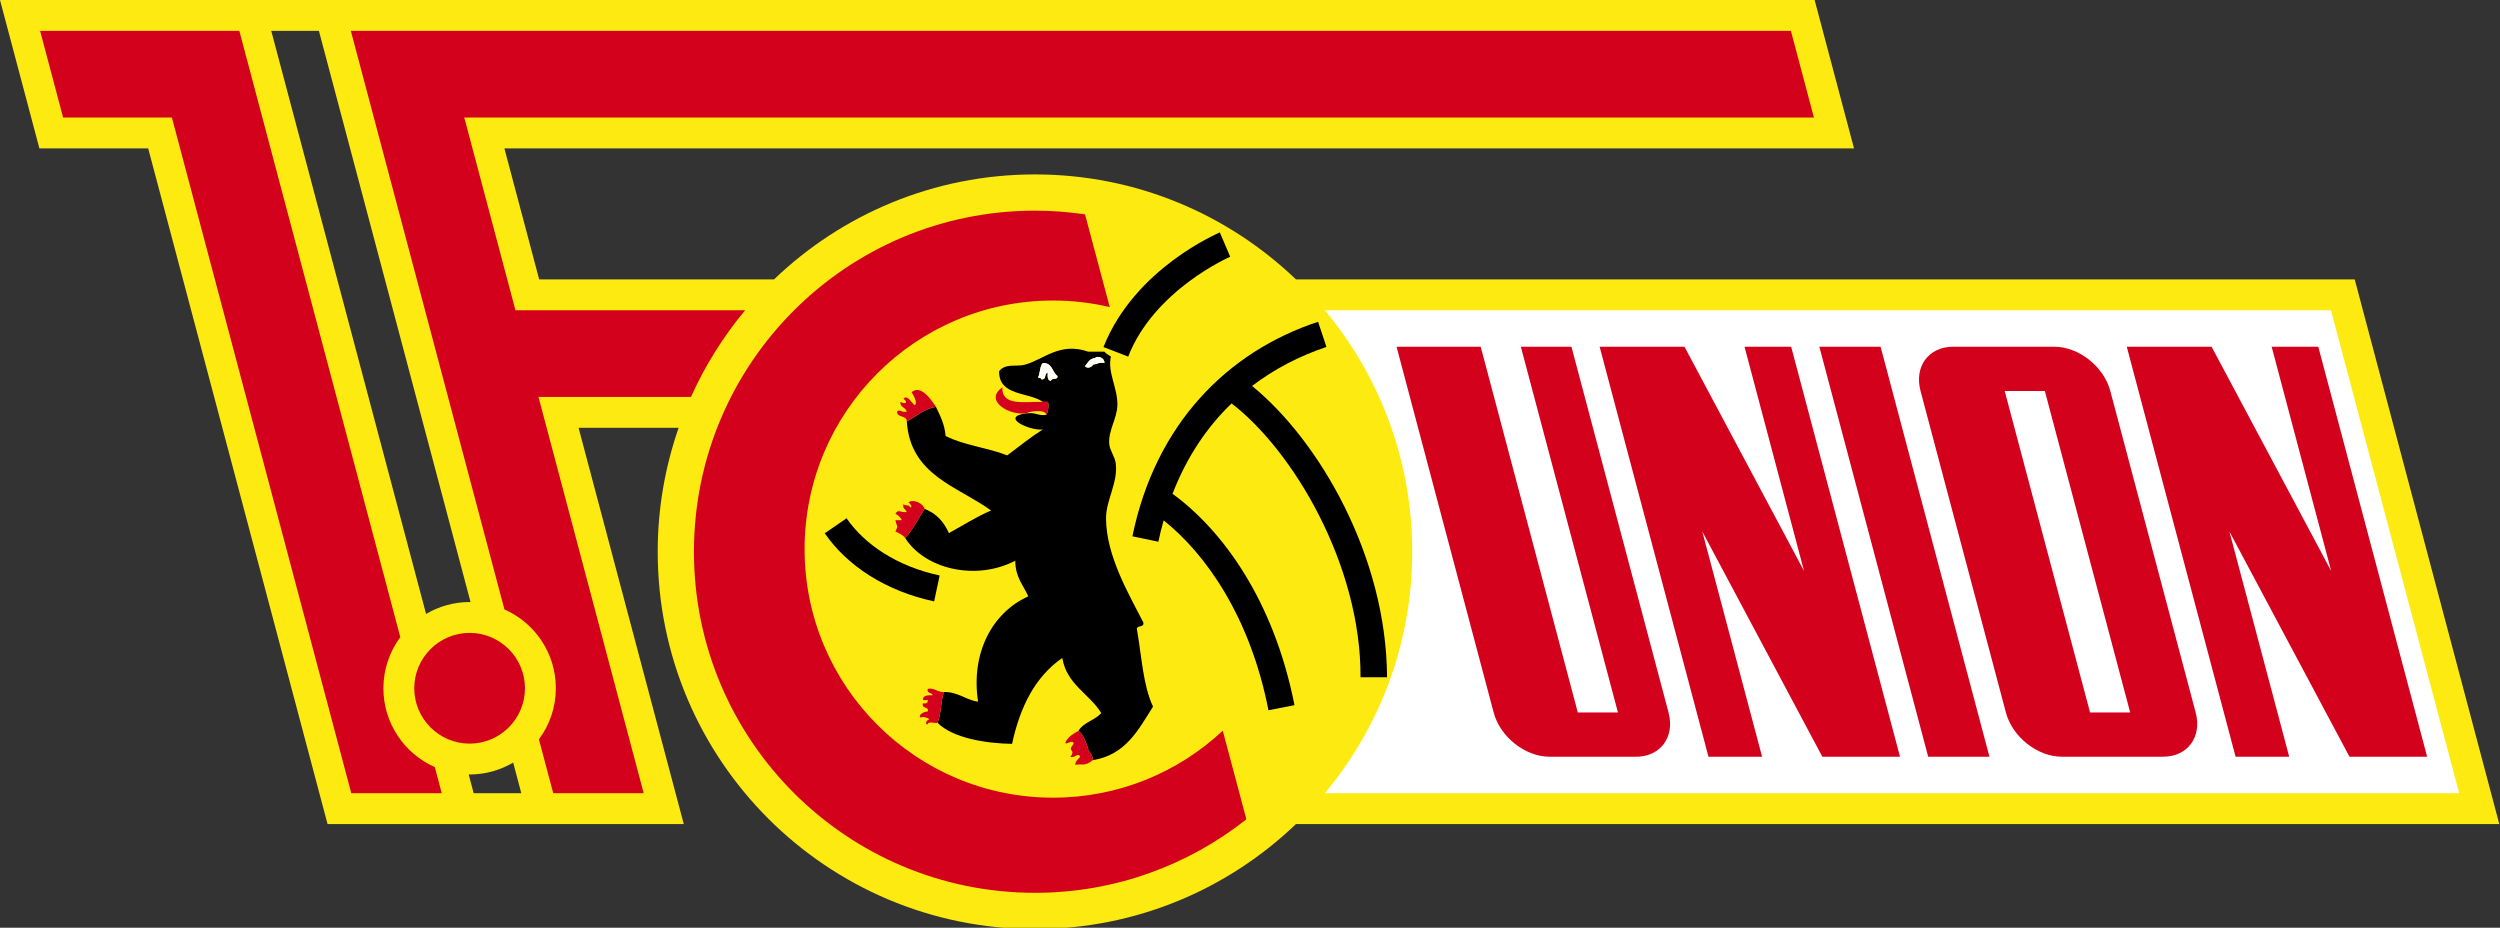 <?xml version="1.0" encoding="UTF-8"?>
<svg xmlns="http://www.w3.org/2000/svg" xmlns:xlink="http://www.w3.org/1999/xlink" width="415pt" height="154pt" viewBox="0 0 415 154" version="1.1">
<rect x="0" y="0" width="415" height="154" fill="#333333" stroke="none"/>
<g id="surface1">
<path style=" stroke:none;fill-rule:nonzero;fill:rgb(98.824%,91.765%,6.275%);fill-opacity:1;" d="M 390.883 46.383 L 215.129 46.383 C 203.879 35.598 188.621 28.953 171.805 28.953 C 154.988 28.953 139.734 35.594 128.484 46.383 L 89.504 46.383 L 83.73 24.633 L 307.766 24.633 L 301.227 0 L 0 0 L 6.539 24.633 L 24.598 24.633 L 54.375 136.797 L 113.508 136.797 L 96.043 71.02 L 112.652 71.02 C 110.414 77.465 109.18 84.383 109.18 91.59 C 109.18 126.184 137.219 154.223 171.805 154.223 C 188.621 154.223 203.875 147.582 215.125 136.797 L 414.883 136.797 Z M 45.027 5.121 L 52.938 5.121 L 78.113 99.945 C 78.059 99.945 78.008 99.938 77.957 99.938 C 75.316 99.938 72.852 100.668 70.727 101.914 Z M 78.629 131.672 L 77.801 128.559 C 77.855 128.559 77.902 128.566 77.957 128.566 C 80.598 128.566 83.062 127.84 85.188 126.59 L 86.535 131.672 Z M 78.629 131.672 "/>
<path style=" stroke:none;fill-rule:nonzero;fill:rgb(100%,100%,100%);fill-opacity:1;" d="M 408.227 131.672 L 219.922 131.672 C 228.977 120.809 234.43 106.84 234.43 91.59 C 234.43 76.34 228.977 62.367 219.922 51.504 L 386.941 51.504 Z M 408.227 131.672 "/>
<path style=" stroke:none;fill-rule:nonzero;fill:rgb(83.137%,0.392%,11.373%);fill-opacity:1;" d="M 28.535 19.512 L 10.477 19.512 L 6.656 5.121 L 39.73 5.121 L 66.449 105.766 C 64.695 108.141 63.645 111.07 63.645 114.25 C 63.645 120.098 67.156 125.117 72.18 127.34 L 73.328 131.672 L 58.312 131.672 Z M 28.535 19.512 "/>
<path style=" stroke:none;fill-rule:nonzero;fill:rgb(83.137%,0.392%,11.373%);fill-opacity:1;" d="M 89.387 65.895 L 106.852 131.672 L 91.836 131.672 L 89.461 122.738 C 91.219 120.359 92.27 117.434 92.27 114.25 C 92.266 108.402 88.758 103.383 83.734 101.164 L 58.238 5.121 L 297.289 5.121 L 301.109 19.512 L 77.07 19.512 L 85.566 51.504 L 123.691 51.504 C 120.074 55.844 117.043 60.684 114.695 65.895 Z M 89.387 65.895 "/>
<path style=" stroke:none;fill-rule:nonzero;fill:rgb(83.137%,0.392%,11.373%);fill-opacity:1;" d="M 68.766 114.25 C 68.773 119.328 72.883 123.434 77.957 123.445 C 83.031 123.434 87.137 119.328 87.148 114.25 C 87.137 109.176 83.031 105.07 77.957 105.059 C 72.883 105.07 68.773 109.176 68.766 114.25 Z M 68.766 114.25 "/>
<path style=" stroke:none;fill-rule:nonzero;fill:rgb(83.137%,0.392%,11.373%);fill-opacity:1;" d="M 289.59 57.559 L 299.473 94.789 L 279.625 57.559 L 265.539 57.559 L 283.609 125.621 L 292.508 125.621 L 282.582 88.234 L 302.512 125.621 L 315.402 125.621 L 297.332 57.559 Z M 289.59 57.559 "/>
<path style=" stroke:none;fill-rule:nonzero;fill:rgb(83.137%,0.392%,11.373%);fill-opacity:1;" d="M 377.094 57.559 L 386.977 94.789 L 367.125 57.559 L 353.043 57.559 L 371.109 125.621 L 380.008 125.621 L 370.082 88.234 L 390.016 125.621 L 402.906 125.621 L 384.836 57.559 Z M 377.094 57.559 "/>
<path style=" stroke:none;fill-rule:nonzero;fill:rgb(83.137%,0.392%,11.373%);fill-opacity:1;" d="M 252.461 57.559 L 268.578 118.27 L 261.914 118.27 L 245.797 57.559 L 231.828 57.559 L 247.945 118.27 C 249.023 122.332 253.184 125.621 257.246 125.621 L 271.582 125.621 C 275.645 125.621 278.059 122.332 276.977 118.27 L 260.859 57.559 Z M 252.461 57.559 "/>
<path style=" stroke:none;fill-rule:nonzero;fill:rgb(83.137%,0.392%,11.373%);fill-opacity:1;" d="M 341.016 57.559 L 324.207 57.559 C 320.145 57.559 317.73 60.848 318.809 64.906 L 325.895 91.59 L 332.977 118.27 C 334.055 122.332 338.215 125.617 342.277 125.617 L 359.086 125.617 C 363.145 125.617 365.559 122.332 364.48 118.27 L 357.398 91.59 L 350.312 64.906 C 349.238 60.848 345.078 57.559 341.016 57.559 Z M 346.527 91.59 L 353.609 118.27 L 346.949 118.27 L 346.328 115.93 L 339.863 91.59 L 333.402 67.25 L 332.781 64.91 L 339.445 64.91 Z M 346.527 91.59 "/>
<path style=" stroke:none;fill-rule:nonzero;fill:rgb(83.137%,0.392%,11.373%);fill-opacity:1;" d="M 330.25 125.621 L 320.082 125.621 L 302.012 57.559 L 312.18 57.559 Z M 330.25 125.621 "/>
<path style=" stroke:none;fill-rule:nonzero;fill:rgb(0%,0%,0%);fill-opacity:1;" d="M 183.332 58.379 C 183.602 58.738 184.055 58.914 184.406 59.18 C 183.816 61.84 185.551 64.406 185.488 67.262 C 185.434 69.496 183.953 71.438 184.137 73.707 C 184.227 74.793 185.078 75.812 185.219 76.934 C 185.609 80.141 183.59 82.996 183.602 86.078 C 183.633 92.375 187.52 98.848 189.785 103.309 C 189.988 104.215 188.805 103.75 188.715 104.375 C 189.508 108.797 189.723 113.762 191.402 117.289 C 188.977 121.145 186.859 125.305 181.449 126.172 C 181.332 125.48 181.074 124.926 180.645 124.551 L 180.645 124.277 C 180.242 123.164 179.883 122 179.031 121.32 C 179.84 119.895 181.777 119.578 182.801 118.359 C 180.832 115.133 177.09 113.672 176.34 109.223 C 171.887 112.293 169.332 117.281 168.004 123.48 C 163.82 123.414 158.172 122.574 155.633 119.98 C 156.27 118.555 156.133 116.352 156.703 114.871 C 159.133 114.859 160.246 116.168 162.359 116.484 C 161.121 108.316 164.77 101.656 170.695 98.996 C 169.867 97.133 168.527 95.781 168.539 93.082 C 161.883 96.516 153.465 94.398 150.258 89.309 L 150.25 89.309 C 151.508 87.98 152.469 86.059 153.484 84.469 C 155.414 85.219 156.703 86.621 157.516 88.5 C 159.824 87.227 162.004 85.82 164.512 84.742 C 158.957 80.695 151.117 78.941 150.527 69.949 C 152.125 69.137 153.312 67.895 155.363 67.527 C 156.055 68.973 156.801 70.391 156.973 72.367 C 159.906 73.906 163.992 74.309 167.199 75.594 C 169.156 74.133 171.023 72.605 173.113 71.285 C 171.098 71.598 165.762 69.215 170.426 68.598 L 170.695 68.598 C 171.918 68.445 172.371 69.07 173.66 68.867 C 174.031 68.414 174.156 66.98 173.93 66.715 L 173.117 66.715 C 170.688 65.023 165.797 65.789 165.852 61.609 C 166.996 60.23 168.727 60.941 170.16 60.531 C 173.344 59.633 175.938 56.738 180.645 58.379 Z M 181.719 59.449 C 180.82 59.551 180.555 60.262 180.109 60.801 C 180.512 61.223 181.203 60.996 181.449 60.531 C 182.086 60.445 182.457 60.109 183.332 60.262 C 183.375 59.375 182.242 58.977 181.719 59.449 M 173.113 60.262 C 172.566 60.789 172.691 61.988 172.309 62.676 C 172.508 62.746 172.836 62.688 172.844 62.953 C 173.762 63.156 173.289 61.953 173.926 61.883 C 173.883 62.539 173.867 63.18 174.453 63.219 C 174.527 62.668 175.648 63.156 175.535 62.41 C 174.648 61.781 174.699 60.199 173.113 60.262 "/>
<path style=" stroke:none;fill-rule:nonzero;fill:rgb(83.137%,0.392%,11.373%);fill-opacity:1;" d="M 150.789 83.395 C 151.008 83.426 151.598 84.281 151.059 84.207 C 151.016 83.707 150.145 84.035 149.98 83.664 C 149.754 84.52 150.402 84.496 150.523 85.004 C 149.465 85.137 149.125 84.445 148.641 85.277 C 149.113 85.527 149.473 85.879 149.711 86.355 L 148.641 86.355 C 148.887 87.621 149.195 87.07 148.641 88.234 C 149.258 88.516 149.875 88.797 150.25 89.312 C 151.508 87.988 152.473 86.062 153.48 84.477 C 153.285 83.582 151.613 82.77 150.789 83.395 "/>
<path style=" stroke:none;fill-rule:nonzero;fill:rgb(100%,100%,100%);fill-opacity:1;" d="M 181.719 59.453 C 181.723 59.453 181.723 59.453 181.723 59.449 C 180.828 59.543 180.555 60.262 180.102 60.801 C 180.508 61.219 181.195 60.996 181.445 60.535 C 181.445 60.535 181.449 60.535 181.449 60.535 C 182.086 60.445 182.457 60.105 183.332 60.262 C 183.375 59.379 182.242 58.973 181.719 59.453 Z M 181.719 59.453 "/>
<path style=" stroke:none;fill-rule:nonzero;fill:rgb(100%,100%,100%);fill-opacity:1;" d="M 175.535 62.414 C 175.656 63.156 174.531 62.66 174.453 63.227 C 173.875 63.184 173.883 62.547 173.914 61.875 C 173.289 61.961 173.762 63.148 172.848 62.953 C 172.836 62.691 172.516 62.742 172.309 62.684 C 172.695 61.992 172.566 60.785 173.113 60.266 C 174.699 60.199 174.648 61.777 175.535 62.414 "/>
<path style=" stroke:none;fill-rule:nonzero;fill:rgb(83.137%,0.392%,11.373%);fill-opacity:1;" d="M 173.922 66.715 L 173.109 66.715 C 170.141 66.641 166.246 67.488 166.391 64.301 C 163.27 66.488 167.492 69.043 170.418 68.598 C 170.777 68.262 173.715 67.898 173.652 68.867 C 174.035 68.414 174.156 66.992 173.922 66.715 "/>
<path style=" stroke:none;fill-rule:nonzero;fill:rgb(83.137%,0.392%,11.373%);fill-opacity:1;" d="M 151.328 65.102 C 151.609 65.559 152.379 66.895 151.867 67.254 C 151.34 66.961 150.66 65.441 149.977 66.184 C 150.773 66.801 150.391 67.188 149.453 66.711 C 149.395 67.66 150.359 67.598 150.516 68.332 C 149.59 68.547 149.383 67.824 148.91 68.332 C 148.867 69.371 150.57 68.914 150.516 69.945 C 152.125 69.133 153.316 67.898 155.367 67.523 C 154.371 66.031 152.785 63.867 151.328 65.102 "/>
<path style=" stroke:none;fill-rule:nonzero;fill:rgb(83.137%,0.392%,11.373%);fill-opacity:1;" d="M 154.016 114.332 C 153.781 115.199 154.719 114.891 154.824 115.41 C 154.027 115.41 153.184 115.379 153.207 116.211 L 154.016 116.211 C 154.047 116.695 153.746 116.848 153.207 116.75 C 152.926 117.754 154.223 117.18 154.016 118.098 C 153.441 118.09 152.172 118.727 152.938 119.168 C 152.805 118.816 154.18 119.16 154.285 119.438 C 153.965 119.363 153.359 120.219 154.016 120.25 C 154.047 119.652 155.16 120.129 155.625 119.98 C 156.273 118.551 156.133 116.352 156.707 114.871 C 155.562 114.934 155.258 114.168 154.016 114.332 "/>
<path style=" stroke:none;fill-rule:nonzero;fill:rgb(83.137%,0.392%,11.373%);fill-opacity:1;" d="M 180.641 124.555 L 180.641 124.285 C 180.242 123.16 179.879 121.996 179.035 121.324 C 178.16 121.801 177.305 122.285 176.871 123.203 C 176.746 123.883 178.117 122.555 178.223 123.473 C 177.016 124.844 178.695 124.316 177.684 125.633 C 178.375 125.926 178.973 124.812 179.305 125.633 C 178.98 126.035 178.527 126.293 178.492 126.973 C 179.715 126.695 179.898 127.344 181.457 126.16 C 181.332 125.48 181.074 124.934 180.641 124.555 "/>
<path style=" stroke:none;fill-rule:nonzero;fill:rgb(83.137%,0.392%,11.373%);fill-opacity:1;" d="M 174.82 132.414 C 152.031 132.414 133.562 113.941 133.562 91.152 C 133.562 68.359 152.031 49.887 174.82 49.887 C 178.055 49.887 181.199 50.27 184.219 50.973 L 180.113 35.582 C 177.402 35.184 174.629 34.969 171.805 34.969 C 140.539 34.969 115.195 60.316 115.195 91.59 C 115.195 122.859 140.539 148.207 171.805 148.207 C 185.062 148.207 197.25 143.637 206.898 136 L 202.977 121.297 C 195.605 128.191 185.707 132.414 174.82 132.414 Z M 174.82 132.414 "/>
<path style=" stroke:none;fill-rule:nonzero;fill:rgb(0%,0%,0%);fill-opacity:1;" d="M 197.367 46.738 C 199.238 45.344 200.977 44.297 202.234 43.613 C 202.863 43.27 203.371 43.016 203.719 42.848 C 204.062 42.684 204.215 42.621 204.215 42.617 L 202.488 38.574 C 202.316 38.707 188.402 44.449 183.176 57.609 L 187.277 59.203 C 189.398 53.727 193.617 49.531 197.367 46.738 Z M 197.367 46.738 "/>
<path style=" stroke:none;fill-rule:nonzero;fill:rgb(0%,0%,0%);fill-opacity:1;" d="M 204.441 66.969 C 214.586 74.742 225.938 93.703 225.848 112.43 L 230.25 112.43 C 230.164 92.402 219.027 73.191 207.844 64.07 C 211.535 61.258 215.688 59.102 220.191 57.59 L 218.801 53.414 C 203.77 58.371 191.82 70.359 187.977 89.031 L 192.285 89.926 C 192.539 88.707 192.84 87.531 193.164 86.379 C 200.168 91.953 207.535 102.41 210.566 117.902 L 214.883 117.055 C 211.477 99.734 202.977 88.043 194.641 81.969 C 196.977 75.922 200.316 70.934 204.441 66.969 Z M 204.441 66.969 "/>
<path style=" stroke:none;fill-rule:nonzero;fill:rgb(0%,0%,0%);fill-opacity:1;" d="M 140.531 86.031 L 136.906 88.523 C 140.664 93.977 147.094 98.129 155.066 99.832 L 155.984 95.527 C 148.969 94.039 143.527 90.398 140.531 86.031 Z M 140.531 86.031 "/>
</g>
</svg>
